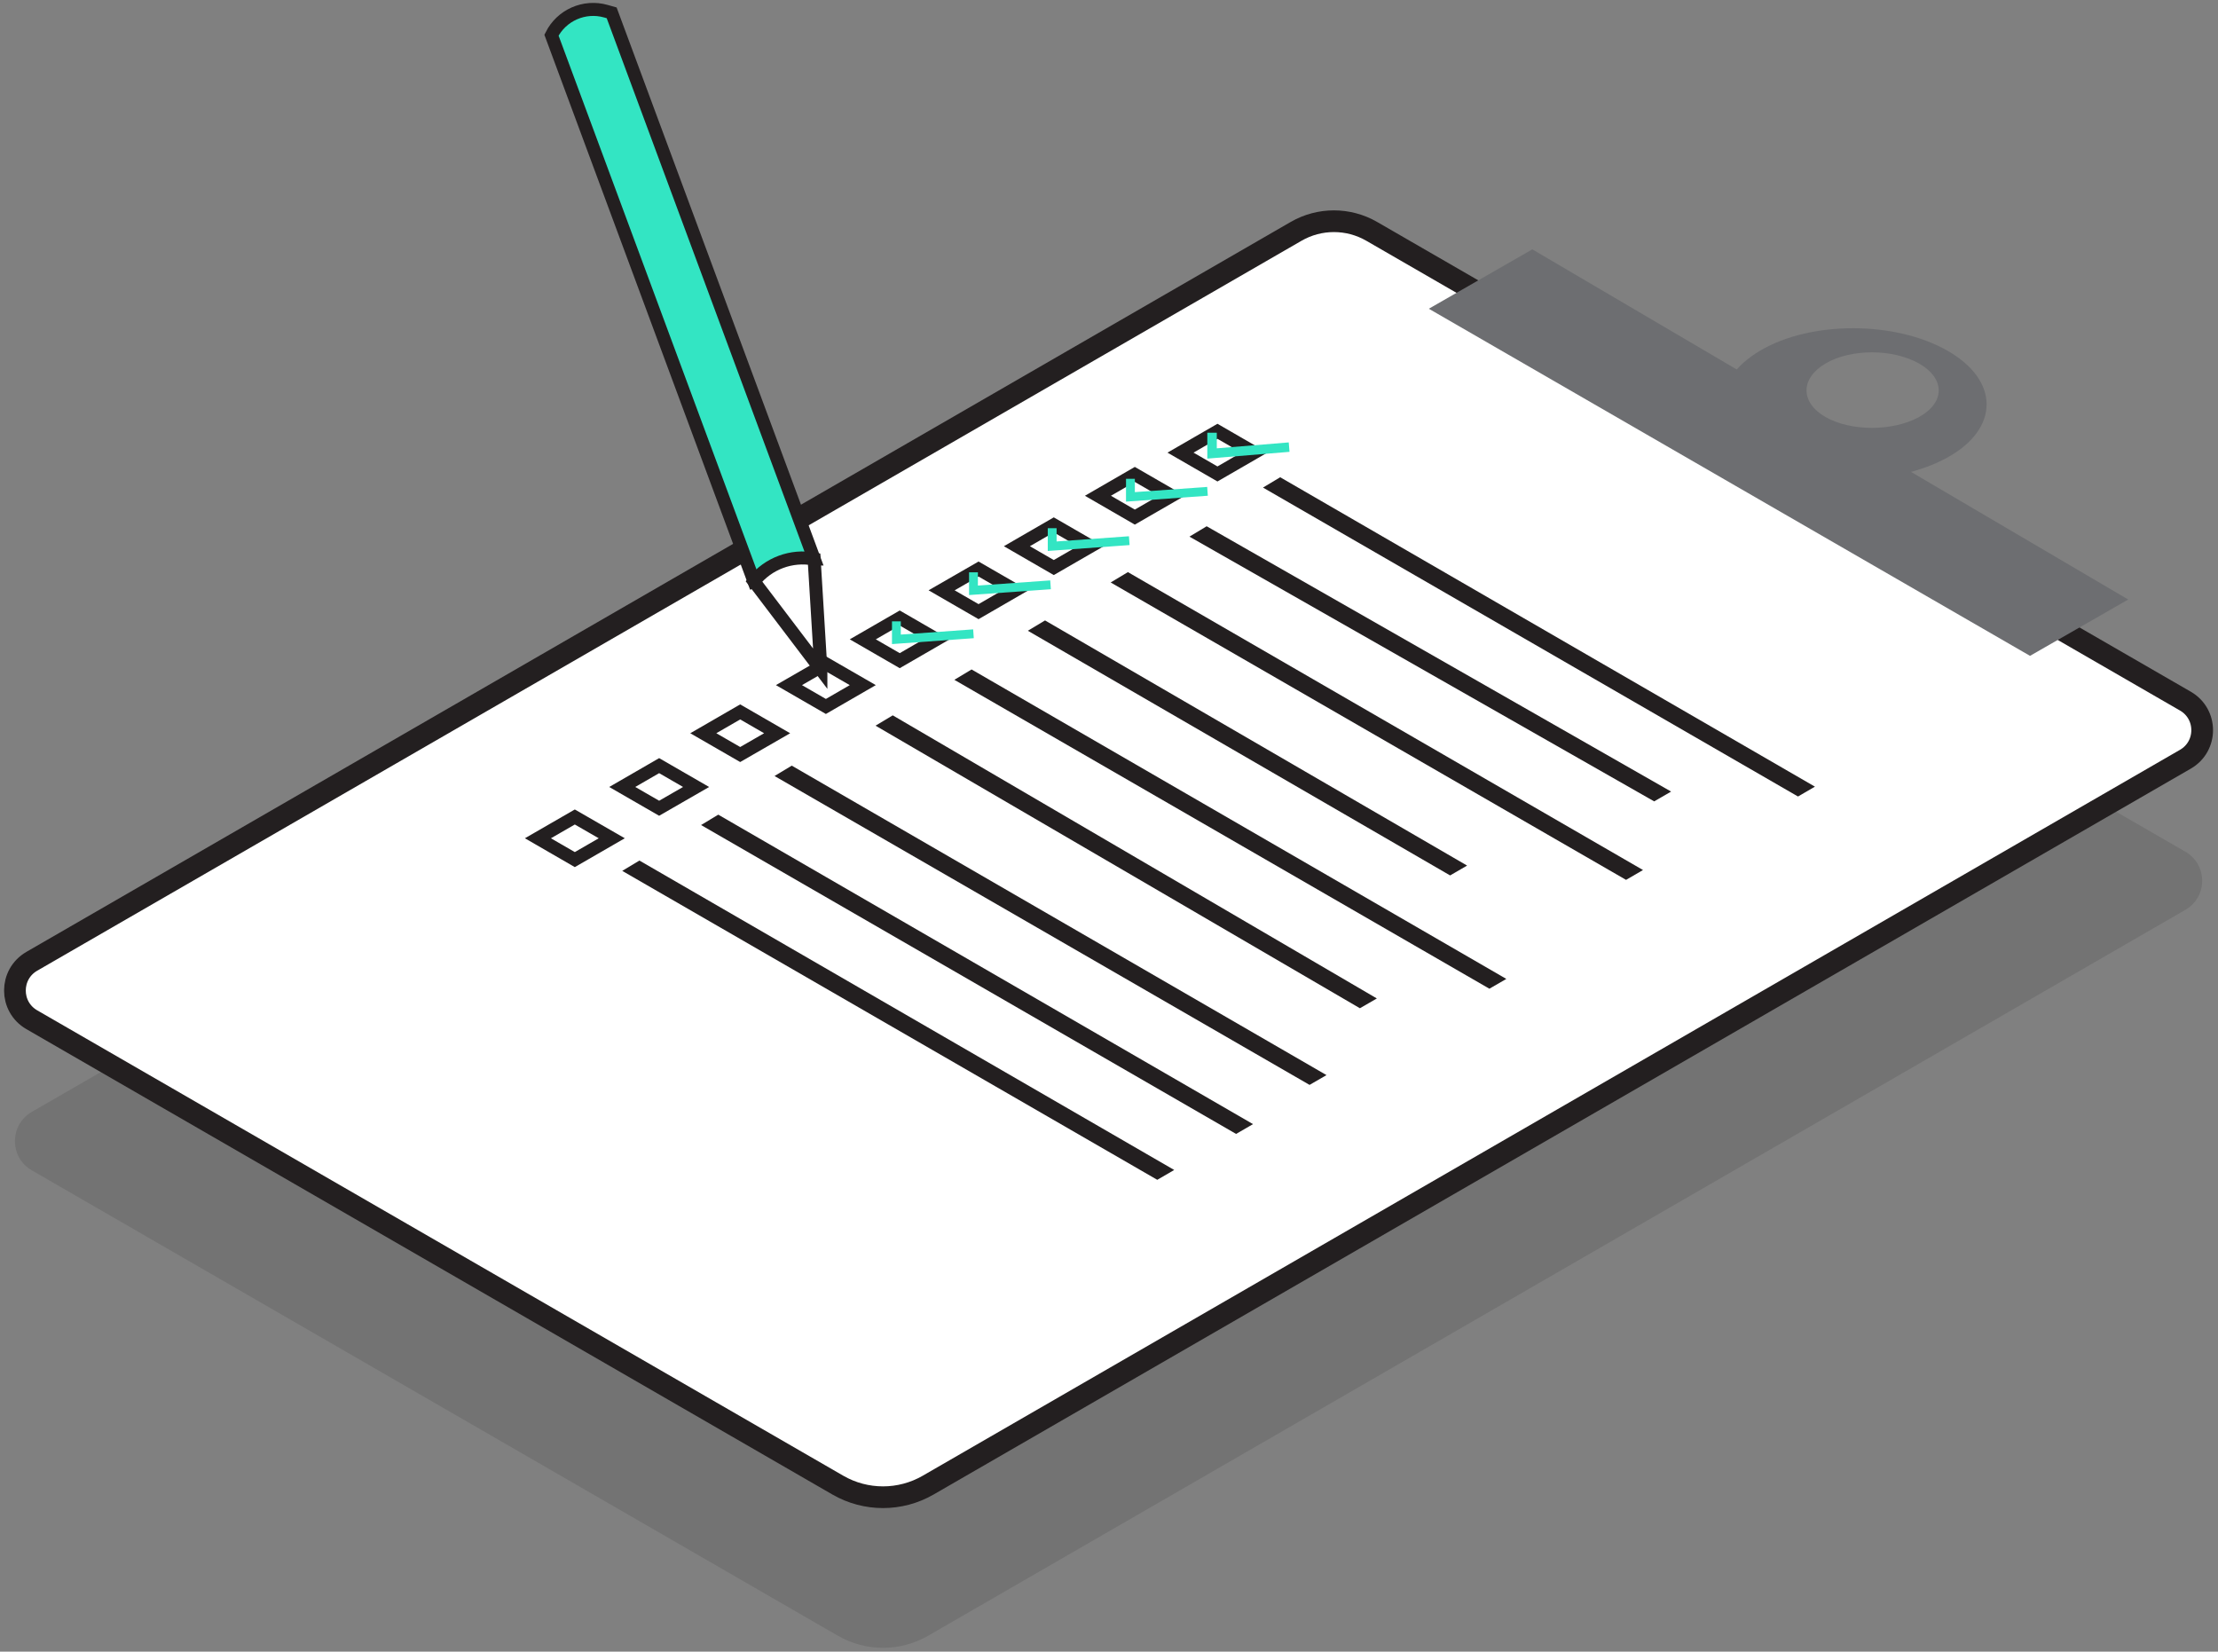 <svg width="419" height="312" viewBox="0 0 419 312" fill="none" xmlns="http://www.w3.org/2000/svg">
<rect x="0" y="0" width="419" height="312" fill="#808080" stroke="none"/>
<g clip-path="url(#clip0_1_271)">
<path d="M6.008 210.043L244.848 72.153C249.268 69.603 254.708 69.603 259.128 72.153L412.838 160.893C417.068 163.333 417.068 169.433 412.838 171.873L175.328 309.003C170.058 312.043 163.558 312.043 158.288 309.003L6.008 221.083C1.758 218.633 1.758 212.503 6.008 210.043Z" fill="black" fill-opacity="0.1"/>
<path d="M6.008 181.593L244.848 43.703C249.268 41.153 254.708 41.153 259.128 43.703L412.838 132.443C417.068 134.883 417.068 140.983 412.838 143.423L175.328 280.553C170.058 283.593 163.558 283.593 158.288 280.553L6.008 192.633C1.758 190.183 1.758 184.053 6.008 181.593Z" fill="white" stroke="#231F20" stroke-width="4.1" stroke-miterlimit="10"/>
<path d="M269.918 58.323L289.468 47.103L402.038 113.253L383.488 123.893L269.918 58.323Z" fill="#6D6E71"/>
<path d="M367.868 66.233C357.968 60.593 342.058 60.593 332.518 66.233C322.968 71.873 322.968 80.963 332.518 86.433C342.068 91.903 357.978 91.903 367.868 86.433C377.758 80.963 377.768 71.873 367.868 66.233ZM362.528 78.773C357.578 81.513 349.628 81.513 344.848 78.773C340.078 76.033 340.078 71.493 344.848 68.673C349.618 65.853 357.578 65.853 362.528 68.673C367.478 71.493 367.478 76.033 362.528 78.773Z" fill="#6D6E71"/>
<path d="M238.588 92.103L339.658 150.463L342.858 148.603L241.838 90.153L238.588 92.103Z" fill="#231F20"/>
<path d="M224.698 101.373L312.488 151.383L315.688 149.533L227.948 99.413L224.698 101.373Z" fill="#231F20"/>
<path d="M209.818 110.033L307.178 166.213L310.378 164.353L213.068 108.073L209.818 110.033Z" fill="#231F20"/>
<path d="M194.168 119.153L273.938 165.373L277.148 163.513L197.418 117.203L194.168 119.153Z" fill="#231F20"/>
<path d="M180.288 128.423L281.358 186.773L284.558 184.923L183.538 126.463L180.288 128.423Z" fill="#231F20"/>
<path d="M165.398 137.083L256.898 190.463L260.098 188.613L168.648 135.133L165.398 137.083Z" fill="#231F20"/>
<path d="M146.318 146.593L247.388 204.943L250.588 203.093L149.568 144.633L146.318 146.593Z" fill="#231F20"/>
<path d="M132.438 155.853L233.508 214.203L236.708 212.353L135.688 153.893L132.438 155.853Z" fill="#231F20"/>
<path d="M117.548 164.513L218.618 222.873L221.818 221.013L120.798 162.563L117.548 164.513Z" fill="#231F20"/>
<path d="M223.008 85.503L229.988 81.473L236.958 85.503L229.988 89.533L223.008 85.503Z" stroke="#231F20" stroke-width="2.46" stroke-miterlimit="10"/>
<path d="M207.408 93.653L214.378 89.623L221.358 93.653L214.378 97.683L207.408 93.653Z" stroke="#231F20" stroke-width="2.46" stroke-miterlimit="10"/>
<path d="M192.098 103.183L199.068 99.153L206.048 103.183L199.068 107.213L192.098 103.183Z" stroke="#231F20" stroke-width="2.46" stroke-miterlimit="10"/>
<path d="M177.878 111.513L184.858 107.493L191.828 111.513L184.858 115.543L177.878 111.513Z" stroke="#231F20" stroke-width="2.46" stroke-miterlimit="10"/>
<path d="M162.988 120.773L169.968 116.743L176.938 120.773L169.968 124.803L162.988 120.773Z" stroke="#231F20" stroke-width="2.46" stroke-miterlimit="10"/>
<path d="M149.038 129.423L156.018 125.403L162.988 129.423L156.018 133.453L149.038 129.423Z" stroke="#231F20" stroke-width="2.46" stroke-miterlimit="10"/>
<path d="M132.858 138.513L139.828 134.483L146.808 138.513L139.828 142.533L132.858 138.513Z" stroke="#231F20" stroke-width="2.46" stroke-miterlimit="10"/>
<path d="M117.548 148.663L124.518 144.633L131.498 148.663L124.518 152.683L117.548 148.663Z" stroke="#231F20" stroke-width="2.46" stroke-miterlimit="10"/>
<path d="M101.618 158.353L108.588 154.333L115.568 158.353L108.588 162.383L101.618 158.353Z" stroke="#231F20" stroke-width="2.46" stroke-miterlimit="10"/>
<path d="M228.968 81.743V85.663L243.528 84.463" stroke="#33E5C3" stroke-width="1.79" stroke-miterlimit="10"/>
<path d="M213.548 90.453V93.863L228.108 92.813" stroke="#33E5C3" stroke-width="1.67" stroke-miterlimit="10"/>
<path d="M198.768 99.773V103.183L213.328 102.133" stroke="#33E5C3" stroke-width="1.67" stroke-miterlimit="10"/>
<path d="M183.898 108.113V111.513L198.458 110.473" stroke="#33E5C3" stroke-width="1.67" stroke-miterlimit="10"/>
<path d="M169.338 117.373V120.773L183.898 119.723" stroke="#33E5C3" stroke-width="1.67" stroke-miterlimit="10"/>
<path d="M153.798 105.603L142.428 109.823L104.178 6.643C106.068 2.863 110.388 0.963 114.448 2.113L115.548 2.423L153.808 105.603H153.798Z" fill="#33E5C3" stroke="#231F20" stroke-width="2.46" stroke-miterlimit="10"/>
<path d="M155.068 126.463L153.798 105.603C149.518 104.803 145.148 106.423 142.428 109.823L155.068 126.473V126.463Z" fill="white" stroke="#231F20" stroke-width="2.46" stroke-miterlimit="10"/>
</g>
<defs>
<clipPath id="clip0_1_271">
<rect width="417.28" height="310.73" fill="white" transform="translate(0.778 0.553)"/>
</clipPath>
</defs>
</svg>
